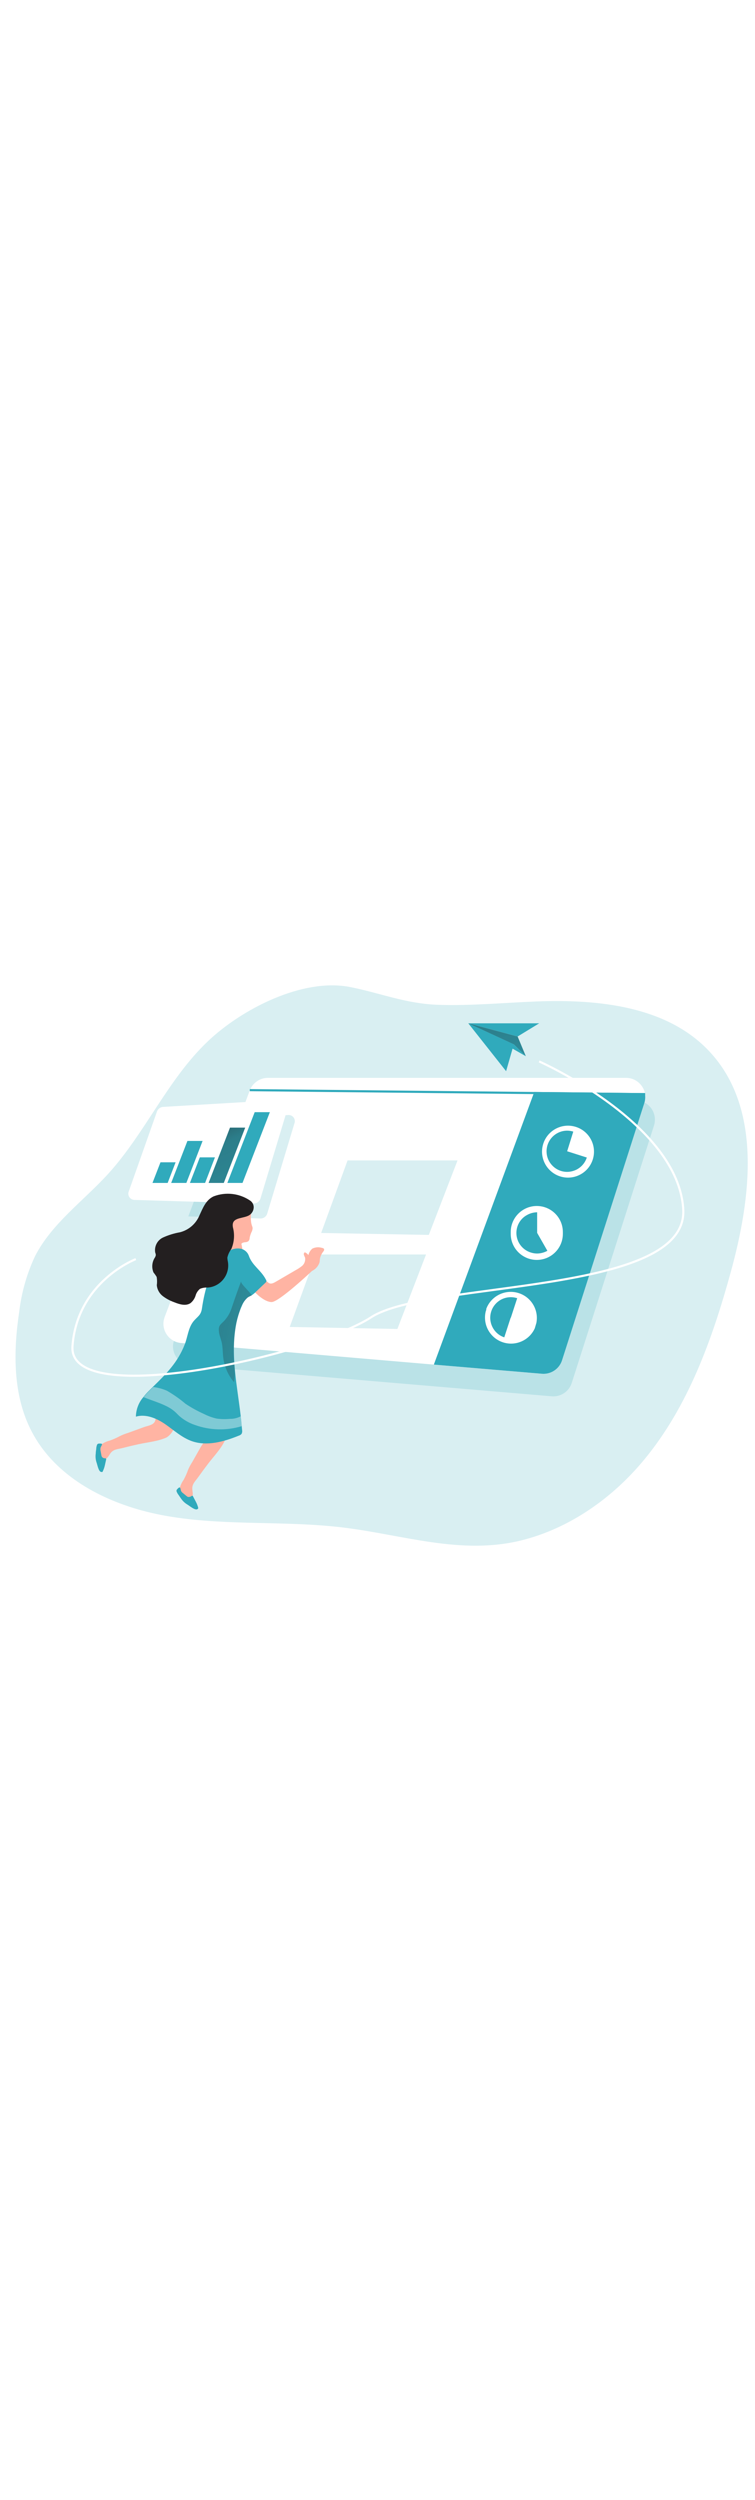 <svg xmlns="http://www.w3.org/2000/svg" xmlns:xlink="http://www.w3.org/1999/xlink" id="_0521_user_interface_1" viewBox="0 0 500 500" data-imageid="user-interface-1-5" class="illustrations_image" style="width: 151px;"><defs><style>.cls-1_user-interface-1-5{fill:url(#linear-gradient);}.cls-1_user-interface-1-5,.cls-2_user-interface-1-5,.cls-3_user-interface-1-5,.cls-4_user-interface-1-5,.cls-5_user-interface-1-5,.cls-6_user-interface-1-5,.cls-7_user-interface-1-5,.cls-8_user-interface-1-5,.cls-9_user-interface-1-5,.cls-10_user-interface-1-5{stroke-width:0px;}.cls-2_user-interface-1-5{opacity:.18;}.cls-2_user-interface-1-5,.cls-6_user-interface-1-5{isolation:isolate;}.cls-2_user-interface-1-5,.cls-10_user-interface-1-5{fill:#68e1fd;}.cls-11_user-interface-1-5{fill:none;stroke:#fff;stroke-miterlimit:10;stroke-width:1.41px;}.cls-3_user-interface-1-5{fill:url(#linear-gradient-4-user-interface-1-5);}.cls-4_user-interface-1-5{fill:url(#linear-gradient-2-user-interface-1-5);}.cls-5_user-interface-1-5{fill:url(#linear-gradient-3-user-interface-1-5);}.cls-6_user-interface-1-5{opacity:.38;}.cls-6_user-interface-1-5,.cls-8_user-interface-1-5{fill:#fff;}.cls-7_user-interface-1-5{fill:#231f20;}.cls-9_user-interface-1-5{fill:#ffb4a3;}</style><linearGradient id="linear-gradient-user-interface-1-5" x1="-1304.57" y1="4.26" x2="-1198.08" y2="205.85" gradientTransform="translate(1423.38 143.97) scale(1 .98) skewX(-20.81)" gradientUnits="userSpaceOnUse"><stop offset="0" stop-color="#231f20"></stop><stop offset=".08" stop-color="#231f20" stop-opacity=".69"></stop><stop offset=".21" stop-color="#231f20" stop-opacity=".32"></stop><stop offset="1" stop-color="#231f20" stop-opacity="0"></stop></linearGradient><linearGradient id="linear-gradient-2-user-interface-1-5" x1="-1283.34" y1="-6.94" x2="-1176.84" y2="194.61" xlink:href="#linear-gradient-user-interface-1-5"></linearGradient><linearGradient id="linear-gradient-3-user-interface-1-5" x1="-236.91" y1="212.71" x2="-109.36" y2="240.88" gradientTransform="translate(338.11 79.04)" gradientUnits="userSpaceOnUse"><stop offset="0" stop-color="#231f20"></stop><stop offset=".13" stop-color="#231f20" stop-opacity=".69"></stop><stop offset=".25" stop-color="#231f20" stop-opacity=".32"></stop><stop offset="1" stop-color="#231f20" stop-opacity="0"></stop></linearGradient><linearGradient id="linear-gradient-4-user-interface-1-5" x1="-78.9" y1="-60.24" x2="-66.52" y2="32.35" gradientTransform="translate(404.09 141.17)" xlink:href="#linear-gradient-user-interface-1-5"></linearGradient></defs><g id="background_user-interface-1-5"><path class="cls-2_user-interface-1-5 targetColor" d="M94.25,422.56c6.51,1.75,13.1,3.14,19.76,4.18,37.28,5.88,75.48,2.47,112.93,7,39.66,4.76,78.18,18.44,118.17,8.59,32.05-7.91,60.54-28.11,81.39-53.36,29.23-35.28,45.19-79.8,57.36-124.02,13.64-49.48,21.02-108.94-14.02-146.42-27.99-29.99-73.51-34.72-114.49-33.14-21.67.85-43.34,2.94-65.01,2.23-21.67-.71-38.43-7.82-58.39-11.76-31.81-6.32-72.45,14.97-94.5,36.11-26.46,25.23-41.16,60.36-65.66,87.41-16.47,18.14-37.46,32.9-48.6,54.72-5.44,11.63-8.97,24.06-10.47,36.81-4,26.67-4.23,55.19,8.17,79.12,14.29,27.58,42.87,44.25,73.36,52.54Z" style="fill: rgb(48, 170, 188);"></path></g><g id="screen_user-interface-1-5"><path class="cls-2_user-interface-1-5 targetColor" d="M115.45,309.39l56.31-150.25c1.89-5.01,6.68-8.32,12.03-8.32h237.1c7.08.02,12.82,5.76,12.82,12.85,0,1.31-.2,2.6-.59,3.85l-54.48,170.53c-1.83,5.68-7.34,9.34-13.29,8.82l-238.98-20.29c-7.07-.58-12.34-6.78-11.76-13.85.14-1.15.42-2.28.85-3.35Z" style="fill: rgb(48, 170, 188);"></path><path class="cls-8_user-interface-1-5" d="M426.76,152.5l-54.57,170.62c-1.86,5.67-7.37,9.32-13.32,8.82l-71.56-6.06-167.27-14.29c-7.04-.54-12.31-6.69-11.77-13.74,0-.03,0-.06,0-.08.12-1.21.4-2.39.82-3.53l13.38-35.28,24.2-64.68,18.76-49.98c1.89-5.01,6.68-8.32,12.03-8.32h237.1c7.08,0,12.82,5.74,12.82,12.82-.02,1.26-.23,2.51-.62,3.7Z"></path><polygon class="cls-2_user-interface-1-5 targetColor" points="191.87 300.95 209.36 252.94 282.16 252.94 263.17 302.28 191.87 300.95" style="fill: rgb(48, 170, 188);"></polygon><path class="cls-10_user-interface-1-5 targetColor" d="M426.76,152.5l-54.57,170.62c-1.86,5.67-7.37,9.32-13.32,8.82l-71.56-6.06,66.01-179.18.5-1.38,73.33.76c-.01.22-.01.43,0,.65.31,1.92.18,3.9-.38,5.76Z" style="fill: rgb(48, 170, 188);"></path><polygon class="cls-10_user-interface-1-5 targetColor" points="427.26 146.09 427.26 146.77 427.26 147.5 353.31 146.74 165.43 144.83 165.43 143.42 353.81 145.33 427.14 146.09 427.26 146.09" style="fill: rgb(48, 170, 188);"></polygon><path class="cls-8_user-interface-1-5" d="M392.77,189.34c2.48-9.17-2.95-18.61-12.12-21.09-9.17-2.48-18.61,2.95-21.09,12.12-2.48,9.17,2.95,18.61,12.12,21.09,8.72,2.35,17.78-2.44,20.74-10.98l.18-.56.18-.59Z"></path><path class="cls-8_user-interface-1-5" d="M355.17,298.51c1.94-9.35-4.07-18.5-13.42-20.44-8.37-1.73-16.74,2.9-19.72,10.91v.56c0,.18,0,.38-.21.56-2.55,9.18,2.82,18.7,12,21.25,8.19,2.28,16.82-1.75,20.34-9.49.18-.56.32-1.12.5-1.68s.29-1.12.5-1.68Z"></path><path class="cls-8_user-interface-1-5" d="M372.75,238.09c0-9.53-7.74-17.25-17.27-17.25-9.52,0-17.24,7.73-17.25,17.25v1.21c0,9.53,7.74,17.25,17.27,17.25,9.52,0,17.24-7.73,17.25-17.25v-1.21Z"></path><path class="cls-10_user-interface-1-5 targetColor" d="M375.6,184.61h0l4.06-13.03c-1.15-.35-2.33-.56-3.53-.62-6.15-.23-11.7,3.68-13.55,9.56-.35,1.15-.56,2.33-.62,3.53-.04,1.19.07,2.39.32,3.56.52,2.34,1.66,4.49,3.29,6.23,3.28,3.61,8.27,5.17,13.03,4.06,1.15-.27,2.27-.67,3.32-1.21,1.06-.56,2.05-1.25,2.94-2.06,1.74-1.61,3.03-3.63,3.76-5.88l-13.03-4.15Z" style="fill: rgb(48, 170, 188);"></path><path class="cls-10_user-interface-1-5 targetColor" d="M355.73,238.65h0v-13.64c-2.39.02-4.73.66-6.79,1.85-1.08.58-2.07,1.31-2.94,2.18-5.32,5.28-5.36,13.89-.07,19.21,1.71,1.73,3.86,2.96,6.22,3.58,2.31.65,4.75.65,7.06,0,1.15-.3,2.26-.74,3.29-1.32l-6.76-11.85Z" style="fill: rgb(48, 170, 188);"></path><path class="cls-10_user-interface-1-5 targetColor" d="M338.29,294.87l4.23-12.97c-2.28-.73-4.71-.86-7.06-.38-6.05,1.28-10.47,6.47-10.79,12.64-.06,1.18.03,2.37.29,3.53.24,1.16.64,2.29,1.18,3.35,1.6,3.21,4.42,5.66,7.82,6.79l4.23-13,.09.03Z" style="fill: rgb(48, 170, 188);"></path><polygon class="cls-2_user-interface-1-5 targetColor" points="212.68 238.71 230.18 190.66 303.01 190.66 283.98 240 212.68 238.71" style="fill: rgb(48, 170, 188);"></polygon></g><g><path class="cls-2_user-interface-1-5 targetColor" d="M195.01,166.03l-18.02,59.77c-.55,1.98-2.36,3.34-4.41,3.32l-47.87-1.38,24.23-64.68,42.05-2.47c2.26-.1,4.16,1.66,4.26,3.91.02.52-.06,1.04-.23,1.53Z" style="fill: rgb(48, 170, 188);"></path><path class="cls-8_user-interface-1-5" d="M85.31,211.1l18.64-52.78c.58-1.73,2.15-2.95,3.97-3.09l78.56-4.65c2.29-.07,4.2,1.73,4.27,4.01.02.49-.06.99-.22,1.45l-18.02,59.8c-.55,1.98-2.36,3.35-4.41,3.35l-79.21-2.38c-2.29-.13-4.03-2.09-3.9-4.38.03-.47.13-.92.31-1.35Z"></path><polygon class="cls-10_user-interface-1-5 targetColor" points="111.04 205.57 100.98 205.57 106.28 191.9 116.3 191.9 111.04 205.57" style="fill: rgb(48, 170, 188);"></polygon><polygon class="cls-10_user-interface-1-5 targetColor" points="123.42 205.57 113.36 205.57 124.12 177.76 134.18 177.76 123.42 205.57" style="fill: rgb(48, 170, 188);"></polygon><polygon class="cls-10_user-interface-1-5 targetColor" points="135.83 205.57 125.77 205.57 132.33 188.64 142.35 188.64 135.83 205.57" style="fill: rgb(48, 170, 188);"></polygon><polygon class="cls-10_user-interface-1-5 targetColor" points="148.2 205.57 138.15 205.57 152.32 168.94 162.38 168.94 148.2 205.57" style="fill: rgb(48, 170, 188);"></polygon><polygon class="cls-1_user-interface-1-5" points="123.42 205.57 113.36 205.57 124.12 177.76 134.18 177.76 123.42 205.57"></polygon><polygon class="cls-4_user-interface-1-5" points="148.2 205.57 138.15 205.57 152.32 168.94 162.38 168.94 148.2 205.57"></polygon><polygon class="cls-10_user-interface-1-5 targetColor" points="160.61 205.57 150.56 205.57 168.67 158.7 178.72 158.7 160.61 205.57" style="fill: rgb(48, 170, 188);"></polygon></g><g id="character_user-interface-1-5"><path class="cls-9_user-interface-1-5" d="M165.23,242.88c-.15.56-.47,1.05-.91,1.41-.64.36-1.36.55-2.09.56-.78.06-1.53.31-2.18.74-.18.35-.18.77,0,1.12l.85,4.76c.12.37.12.77,0,1.15-.24.4-.63.67-1.09.76-1.71.68-3.82,1.26-5.17,0-.65-.72-1.09-1.61-1.26-2.56-1.77-5.34-2.66-10.93-2.65-16.55-.09-3.44,1.32-6.75,3.88-9.06,2.44-1.71,5.44-2.41,8.38-1.94,1.33.16,2.5.96,3.12,2.15.38.85,0,1.68,0,2.59-.02,1.34.07,2.67.26,4,.13.62.28,1.22.47,1.82.23.51.39,1.04.47,1.59-.05,1.03-.34,2.04-.85,2.94-.47,1.07-.83,2.18-1.09,3.32,0,.41-.06.81-.15,1.21Z"></path><path class="cls-9_user-interface-1-5" d="M169.05,278.17s5.88,6.29,10.82,6.29,26.73-20.58,26.73-20.58c2.37-1.12,4.17-3.16,5-5.65.21-.85.15-1.73.29-2.59.38-1.72,1.16-3.33,2.26-4.7.38-.38.56-.91.5-1.44-.18-.65-.94-.85-1.59-.97-2.04-.6-4.23-.42-6.15.5-1.36,1.11-2.3,2.64-2.68,4.35-.58-.84-1.4-1.5-2.35-1.88-.59.34-.85,1.06-.62,1.71.22.62.47,1.23.76,1.82.4,2.28-.56,4.58-2.47,5.88-1.14.88-2.35,1.67-3.62,2.35l-13.35,7.79c-1.35.79-2.94,1.62-4.41.88-.68-.35-1.15-1.03-1.88-1.35-1.16-.25-2.37.13-3.18,1-1.78,1.91-3.17,4.15-4.09,6.59Z"></path><path class="cls-9_user-interface-1-5" d="M115.86,365.25c-.43,3.6-2.42,6.82-5.44,8.82-5.47,2.56-12.5,3.2-18.38,4.47-3.56.79-7.12,1.59-10.61,2.53-2.94.79-6.09.71-8.09,3.29-1.21,1.53-2,3.7-3.88,4.15-1.38.22-2.75-.41-3.5-1.59-.71-1.19-1.11-2.53-1.18-3.91-.09-.52-.09-1.04,0-1.56.16-.55.44-1.05.82-1.47,2.02-1.84,4.46-3.14,7.12-3.79,2.28-.8,4.49-1.78,6.62-2.94,1.74-.86,3.55-1.56,5.41-2.12l10.73-3.91c2.53-.91,6.32-1.26,7.29-4.15.36-1.41.55-2.86.56-4.32.21-2.89,1.09-5.69,2.59-8.17.18-.42.48-.77.85-1.03.44-.24.94-.36,1.44-.35,1.37-.16,2.76,0,4.06.47,1.7.82,3,2.3,3.62,4.09.57,1.78.79,3.66.65,5.53-.05,2.01-.28,4-.68,5.97Z"></path><path class="cls-10_user-interface-1-5 targetColor" d="M67.55,378.84c-.18.76-.76,1.38-.97,2.15-.12.62-.12,1.26,0,1.88l.56,2.94c.05,1.22,1.08,2.16,2.3,2.11.08,0,.16-.01.23-.02.25.02.48.15.62.35.06.16.06.34,0,.5l-.82,3.73c-.34,1.56-.88,3.08-1.62,4.5-.23.06-.47.06-.71,0-1.88,0-2.62-4.76-3.29-6.56-.56-1.82-.71-3.73-.44-5.62,0-1.03.18-2.03.32-2.94.01-1.01.2-2,.56-2.94.24-.47.74-.76,1.26-.74.59.03,2.21-.21,2,.65Z" style="fill: rgb(48, 170, 188);"></path><path class="cls-9_user-interface-1-5" d="M147.26,365.81c2.08,3.03,2.68,6.83,1.65,10.35-2.5,5.47-7.44,10.56-11.06,15.32-2.23,2.94-4.41,5.88-6.5,8.82-1.71,2.5-4.15,4.47-4,7.73,0,1.94.88,4.12-.26,5.67-.92,1.06-2.37,1.47-3.7,1.06-1.3-.44-2.47-1.2-3.41-2.21-.39-.35-.72-.75-.97-1.21-.24-.53-.35-1.1-.32-1.68.33-2.71,1.34-5.29,2.94-7.5,1.16-2.12,2.15-4.33,2.94-6.62.76-1.8,1.69-3.52,2.76-5.15l5.62-9.94c1.35-2.32,4.03-5.06,2.94-7.88-.64-1.31-1.44-2.54-2.38-3.65-1.71-2.33-2.85-5.03-3.35-7.88-.09-.45-.09-.91,0-1.35.18-.47.47-.88.85-1.21.96-1.01,2.13-1.79,3.44-2.26,1.82-.49,3.77-.21,5.38.76,1.6.97,2.98,2.25,4.09,3.76,1.26,1.58,2.38,3.26,3.35,5.03Z"></path><path class="cls-10_user-interface-1-5 targetColor" d="M119.33,407.48c.35.71.32,1.56.68,2.26.33.54.77,1,1.29,1.35l2.26,1.85c.26.23.56.42.88.56.85.14,1.72-.07,2.41-.59.2-.24.55-.27.79-.08.09.07.15.17.18.28l1.79,3.41c.77,1.39,1.34,2.89,1.71,4.44-.11.22-.27.42-.47.56-1.47,1.21-5.09-1.94-6.73-2.94-1.62-.96-3.01-2.25-4.09-3.79-.59-.82-1.15-1.68-1.71-2.5-.6-.75-1.08-1.59-1.41-2.5-.12-.54.07-1.1.5-1.44.38-.44,1.47-1.65,1.91-.88Z" style="fill: rgb(48, 170, 188);"></path><path class="cls-10_user-interface-1-5 targetColor" d="M176.43,270.73c-.12.39-.35.73-.68.97-2.23,2.15-4.5,4.23-6.7,6.38-.71.68-1.48,1.3-2.29,1.85-.74.44-1.53.74-2.26,1.18-.25.16-.48.33-.71.53-1.56,1.43-2.77,3.2-3.53,5.17-.56,1.21-1.09,2.47-1.53,3.73-1.18,3.28-2.05,6.67-2.62,10.11-3.38,19.64,1.03,39.66,3.32,59.36.29,2.18.5,4.35.68,6.53,0,.91.18,1.85.24,2.79.15.83.02,1.69-.38,2.44-.47.55-1.09.95-1.79,1.15-9.94,4.03-21.14,7.2-31.23,3.62-6.53-2.32-11.76-7.2-17.46-11.14-5.7-3.94-12.82-7-19.49-5.06.08-4.81,1.86-9.44,5.03-13.05,1.08-1.43,2.27-2.78,3.56-4.03l2.65-2.62c8.82-8.61,16.38-16.05,21.11-28.14,1.91-4.91,2.29-10.67,5.53-14.97,2.94-3.68,5.2-4.06,5.88-9,.88-6.17,2.29-12.26,4.2-18.2,1.77-5.38,4.55-10.37,8.2-14.7,1.57-2.01,3.48-3.72,5.65-5.06,2.19-1.35,4.78-1.88,7.32-1.5,2.56.43,4.7,2.19,5.62,4.62,2.26,6.67,8.14,9.59,11.35,15.91.25.32.37.71.35,1.12Z" style="fill: rgb(48, 170, 188);"></path><path class="cls-7_user-interface-1-5" d="M167.87,222.98c-.48,2.1-1.98,3.81-4,4.56-4.56,1.79-10.85,1.06-9.59,7.56,1.23,4.76.83,9.8-1.12,14.32-1.27,1.66-2.15,3.58-2.59,5.62.03.9.15,1.8.35,2.68,1.36,7.91-3.88,15.45-11.76,16.94-.56.11-1.13.18-1.71.21-1.72-.13-3.45.17-5.03.85-1.43,1.2-2.46,2.81-2.94,4.62-.61,1.9-1.77,3.57-3.32,4.82-3.15,2.12-7.35.82-10.88-.62-2.67-.95-5.18-2.3-7.44-4-2.28-1.74-3.73-4.35-4-7.2.26-1.84.23-3.7-.09-5.53-.63-1.03-1.32-2.01-2.09-2.94-1.36-3.24-1.02-6.94.91-9.88.32-.51.53-1.08.62-1.68-.05-.58-.19-1.14-.41-1.68-.68-4.03,1.36-8.04,5.03-9.85,3.62-1.66,7.43-2.84,11.35-3.53,5.87-1.49,10.68-5.68,12.97-11.29,2.26-4.82,4.18-10.08,9.35-12.5,8.02-3.08,17.04-2.03,24.14,2.79,1.89,1.24,2.79,3.54,2.23,5.73Z"></path><path class="cls-5_user-interface-1-5" d="M166.76,280.02c-.74.44-1.53.74-2.26,1.18-.25.15-.49.33-.71.53-2.56,2.34-4.33,5.43-5.06,8.82-1.18,3.3-2.06,6.69-2.65,10.14-1.33,8.94-1.6,18.01-.79,27.02.42,3.28.32,6.6-.29,9.85-3.9-4.6-6.39-10.24-7.14-16.23-.41-3.26-.29-6.62-.97-9.85-.53-2.32-1.47-4.56-1.85-6.91.01-.12.01-.24,0-.35-.62-4.23,1.03-4.85,3.41-7.29,2.32-2.53,4.05-5.54,5.06-8.82,1.96-5.88,4.01-11.67,6.15-17.38-.44,1.56,5.29,6.38,7.12,9.29Z"></path><path class="cls-6_user-interface-1-5" d="M160.14,366.64c-10.17,3.09-21.08,2.82-31.08-.79-3.77-1.27-7.26-3.27-10.26-5.88-1.15-1.06-2.18-2.23-3.35-3.23-1.79-1.47-3.77-2.69-5.88-3.65-4.56-2.18-9.32-3.56-13.94-5.44l-.5-.21c1.09-1.42,2.28-2.77,3.56-4.03l2.68-2.62h.59c2.95.4,5.83,1.2,8.56,2.38,4.36,2.5,8.49,5.39,12.32,8.64,3.86,2.59,7.93,4.84,12.17,6.73,2.67,1.37,5.51,2.41,8.44,3.09,2.92.4,5.88.46,8.82.18,2.51.06,4.99-.54,7.2-1.73.26,2.21.47,4.35.68,6.56Z"></path></g><g id="paper_plane_user-interface-1-5"><path class="cls-11_user-interface-1-5" d="M357.05,125.1s92.26,40.99,95.44,98.06c3.18,57.07-169.06,46.78-206.73,71.39-37.66,24.61-200.91,62.01-197.76,19.14,3.15-42.87,41.93-57.66,41.93-57.66"></path><polygon class="cls-10_user-interface-1-5 targetColor" points="310.12 99.87 340.26 113.81 335.17 131.57 310.12 99.87" style="fill: rgb(48, 170, 188);"></polygon><polygon class="cls-10_user-interface-1-5 targetColor" points="310.12 99.87 357.08 99.87 342.79 108.6 310.12 99.87" style="fill: rgb(48, 170, 188);"></polygon><polygon class="cls-10_user-interface-1-5 targetColor" points="348.23 121.66 340.26 113.81 310.12 99.87 342.79 108.6 348.23 121.66" style="fill: rgb(48, 170, 188);"></polygon><polygon class="cls-3_user-interface-1-5" points="348.23 121.66 340.26 113.81 310.12 99.87 342.79 108.6 348.23 121.66"></polygon><polygon class="cls-10_user-interface-1-5 targetColor" points="348.23 121.66 340.26 113.81 310.12 99.87 348.23 121.66" style="fill: rgb(48, 170, 188);"></polygon></g></svg>